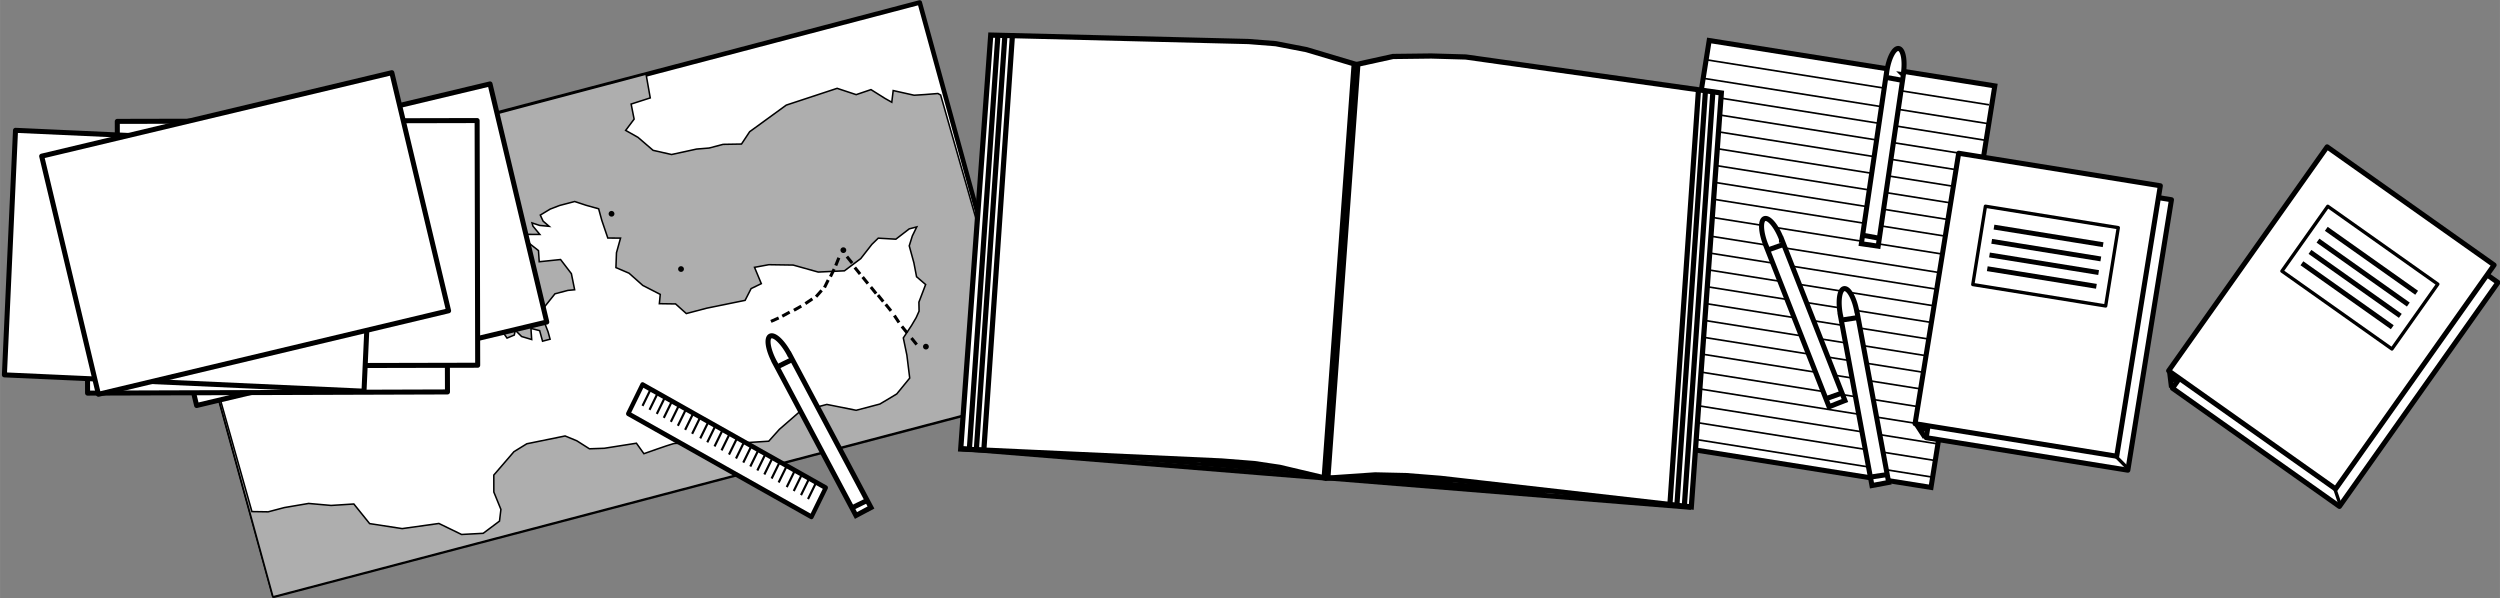 <?xml version="1.0" encoding="UTF-8" standalone="no"?>
<!-- Created with Inkscape (http://www.inkscape.org/) -->

<svg
   xmlns:dc="http://purl.org/dc/elements/1.1/"
   xmlns:cc="http://creativecommons.org/ns#"
   xmlns:rdf="http://www.w3.org/1999/02/22-rdf-syntax-ns#"
   xmlns:svg="http://www.w3.org/2000/svg"
   xmlns="http://www.w3.org/2000/svg"
   xmlns:sodipodi="http://sodipodi.sourceforge.net/DTD/sodipodi-0.dtd"
   xmlns:inkscape="http://www.inkscape.org/namespaces/inkscape"
   width="79.022mm"
   height="18.903mm"
   viewBox="0 0 280 66.981"
   id="svg2"
   version="1.1"
   inkscape:version="0.91 r13725"
   sodipodi:docname="Logo_Login_Web.svg"
   inkscape:export-filename="C:\Users\Daniel Gleich\Google Drive\Theologicum\Bilder\Logo.png"
   inkscape:export-xdpi="27"
   inkscape:export-ydpi="27">
  <rect x="0" y="0" width="280" height="66.981" fill="#808080" stroke="none"/>
  <title
     id="title5850">Logo: Theologicum.de</title>
  <defs
     id="defs4" />
  <sodipodi:namedview
     id="base"
     pagecolor="#ffffff"
     bordercolor="#666666"
     borderopacity="1.0"
     inkscape:pageopacity="0.0"
     inkscape:pageshadow="2"
     inkscape:zoom="0.9899495"
     inkscape:cx="363.48867"
     inkscape:cy="208.40367"
     inkscape:document-units="px"
     inkscape:current-layer="layer1"
     showgrid="false"
     inkscape:window-width="1920"
     inkscape:window-height="1046"
     inkscape:window-x="-11"
     inkscape:window-y="-11"
     inkscape:window-maximized="1"
     fit-margin-top="0"
     fit-margin-left="0"
     fit-margin-right="0"
     fit-margin-bottom="0" />
  <g
     inkscape:label="Ebene 1"
     inkscape:groupmode="layer"
     id="layer1"
     transform="translate(-107.506,-916.593)">
    <g
       id="g5572"
       transform="matrix(1.041,0.082,-0.074,1.026,637.825,481.033)">
      <g
         id="flowRoot4157"
         style="font-style:normal;font-weight:normal;font-size:40px;line-height:125%;font-family:sans-serif;letter-spacing:0px;word-spacing:0px;fill:#000000;fill-opacity:1;stroke:none;stroke-width:1px;stroke-linecap:butt;stroke-linejoin:miter;stroke-opacity:1" />
    </g>
    <g
       id="g4433"
       transform="matrix(0.351,0,0,0.351,69.785,638.46)">
      <path
         transform="matrix(0.988,0.157,-0.157,0.988,0,0)"
         style="fill:#ffffff;fill-opacity:1;stroke:#000000;stroke-width:1.611;stroke-miterlimit:4;stroke-dasharray:none;stroke-opacity:1"
         d="m 770.847,692.614 92.245,0 0,129.685 -92.245,0 z"
         id="rect6878"
         inkscape:connector-curvature="0" />
      <path
         inkscape:connector-curvature="0"
         id="path6888"
         d="m 651.387,811.394 90.75,14.452"
         style="fill:none;fill-rule:evenodd;stroke:#000000;stroke-width:0.537px;stroke-linecap:butt;stroke-linejoin:miter;stroke-opacity:1" />
      <path
         inkscape:connector-curvature="0"
         id="path6888-1"
         d="m 650.768,817.356 90.75,14.452"
         style="fill:none;fill-rule:evenodd;stroke:#000000;stroke-width:0.537px;stroke-linecap:butt;stroke-linejoin:miter;stroke-opacity:1" />
      <path
         inkscape:connector-curvature="0"
         id="path6888-0"
         d="m 649.923,822.661 90.75,14.452"
         style="fill:none;fill-rule:evenodd;stroke:#000000;stroke-width:0.537px;stroke-linecap:butt;stroke-linejoin:miter;stroke-opacity:1" />
      <path
         inkscape:connector-curvature="0"
         id="path6888-5"
         d="m 649.079,827.966 90.75,14.452"
         style="fill:none;fill-rule:evenodd;stroke:#000000;stroke-width:0.537px;stroke-linecap:butt;stroke-linejoin:miter;stroke-opacity:1" />
      <path
         inkscape:connector-curvature="0"
         id="path6888-01"
         d="m 648.234,833.271 90.75,14.452"
         style="fill:none;fill-rule:evenodd;stroke:#000000;stroke-width:0.537px;stroke-linecap:butt;stroke-linejoin:miter;stroke-opacity:1" />
      <path
         inkscape:connector-curvature="0"
         id="path6888-2"
         d="m 647.389,838.575 90.75,14.452"
         style="fill:none;fill-rule:evenodd;stroke:#000000;stroke-width:0.537px;stroke-linecap:butt;stroke-linejoin:miter;stroke-opacity:1" />
      <path
         inkscape:connector-curvature="0"
         id="path6888-4"
         d="m 646.544,843.88 90.75,14.452"
         style="fill:none;fill-rule:evenodd;stroke:#000000;stroke-width:0.537px;stroke-linecap:butt;stroke-linejoin:miter;stroke-opacity:1" />
      <path
         inkscape:connector-curvature="0"
         id="path6888-7"
         d="m 645.699,849.185 90.75,14.452"
         style="fill:none;fill-rule:evenodd;stroke:#000000;stroke-width:0.537px;stroke-linecap:butt;stroke-linejoin:miter;stroke-opacity:1" />
      <path
         inkscape:connector-curvature="0"
         id="path6888-25"
         d="m 644.854,854.49 90.75,14.452"
         style="fill:none;fill-rule:evenodd;stroke:#000000;stroke-width:0.537px;stroke-linecap:butt;stroke-linejoin:miter;stroke-opacity:1" />
      <path
         inkscape:connector-curvature="0"
         id="path6888-57"
         d="m 643.972,860.216 90.75,14.452"
         style="fill:none;fill-rule:evenodd;stroke:#000000;stroke-width:0.537px;stroke-linecap:butt;stroke-linejoin:miter;stroke-opacity:1" />
      <path
         inkscape:connector-curvature="0"
         id="path6888-1-6"
         d="m 643.352,866.178 90.75,14.452"
         style="fill:none;fill-rule:evenodd;stroke:#000000;stroke-width:0.537px;stroke-linecap:butt;stroke-linejoin:miter;stroke-opacity:1" />
      <path
         inkscape:connector-curvature="0"
         id="path6888-0-3"
         d="m 642.508,871.483 90.75,14.452"
         style="fill:none;fill-rule:evenodd;stroke:#000000;stroke-width:0.537px;stroke-linecap:butt;stroke-linejoin:miter;stroke-opacity:1" />
      <path
         inkscape:connector-curvature="0"
         id="path6888-5-5"
         d="m 641.663,876.788 90.75,14.452"
         style="fill:none;fill-rule:evenodd;stroke:#000000;stroke-width:0.537px;stroke-linecap:butt;stroke-linejoin:miter;stroke-opacity:1" />
      <path
         inkscape:connector-curvature="0"
         id="path6888-01-7"
         d="m 640.818,882.092 90.75,14.452"
         style="fill:none;fill-rule:evenodd;stroke:#000000;stroke-width:0.537px;stroke-linecap:butt;stroke-linejoin:miter;stroke-opacity:1" />
      <path
         inkscape:connector-curvature="0"
         id="path6888-2-8"
         d="m 639.973,887.397 90.75,14.452"
         style="fill:none;fill-rule:evenodd;stroke:#000000;stroke-width:0.537px;stroke-linecap:butt;stroke-linejoin:miter;stroke-opacity:1" />
      <path
         inkscape:connector-curvature="0"
         id="path6888-4-4"
         d="m 639.128,892.702 90.75,14.452"
         style="fill:none;fill-rule:evenodd;stroke:#000000;stroke-width:0.537px;stroke-linecap:butt;stroke-linejoin:miter;stroke-opacity:1" />
      <path
         inkscape:connector-curvature="0"
         id="path6888-7-7"
         d="m 638.283,898.007 90.75,14.452"
         style="fill:none;fill-rule:evenodd;stroke:#000000;stroke-width:0.537px;stroke-linecap:butt;stroke-linejoin:miter;stroke-opacity:1" />
      <path
         inkscape:connector-curvature="0"
         id="path6888-25-5"
         d="m 637.439,903.312 90.75,14.452"
         style="fill:none;fill-rule:evenodd;stroke:#000000;stroke-width:0.537px;stroke-linecap:butt;stroke-linejoin:miter;stroke-opacity:1" />
      <path
         inkscape:connector-curvature="0"
         id="path6888-01-7-6"
         d="m 636.568,908.962 90.75,14.452"
         style="fill:none;fill-rule:evenodd;stroke:#000000;stroke-width:0.537px;stroke-linecap:butt;stroke-linejoin:miter;stroke-opacity:1" />
      <path
         inkscape:connector-curvature="0"
         id="path6888-2-8-6"
         d="m 635.723,914.267 90.75,14.452"
         style="fill:none;fill-rule:evenodd;stroke:#000000;stroke-width:0.537px;stroke-linecap:butt;stroke-linejoin:miter;stroke-opacity:1" />
      <path
         inkscape:connector-curvature="0"
         id="path6888-4-4-2"
         d="M 634.878,919.572 725.628,934.024"
         style="fill:none;fill-rule:evenodd;stroke:#000000;stroke-width:0.537px;stroke-linecap:butt;stroke-linejoin:miter;stroke-opacity:1" />
      <path
         inkscape:connector-curvature="0"
         id="path6888-7-7-3"
         d="m 634.034,924.876 90.75,14.452"
         style="fill:none;fill-rule:evenodd;stroke:#000000;stroke-width:0.537px;stroke-linecap:butt;stroke-linejoin:miter;stroke-opacity:1" />
      <path
         inkscape:connector-curvature="0"
         id="path6888-25-5-0"
         d="m 633.189,930.181 90.75,14.452"
         style="fill:none;fill-rule:evenodd;stroke:#000000;stroke-width:0.537px;stroke-linecap:butt;stroke-linejoin:miter;stroke-opacity:1" />
      <g
         style="fill:#ffffff;fill-opacity:1"
         inkscape:export-ydpi="48.374378"
         inkscape:export-xdpi="48.374378"
         transform="matrix(0.528,-0.098,0.098,0.528,252.235,607.72)"
         id="g6837">
        <path
           inkscape:connector-curvature="0"
           style="fill:#ffffff;fill-opacity:1;stroke:#000000;stroke-width:3;stroke-miterlimit:4;stroke-dasharray:none;stroke-opacity:1"
           d="m 718.215,349.26 a 4.977,14.62 0 0 0 -4.979,14.621 4.977,14.62 0 0 0 0.006,0.396 l -0.074,0 0,103.035 10.102,0 0,-103.035 -0.086,0 a 4.977,14.62 0 0 0 0.008,-0.396 4.977,14.62 0 0 0 -4.977,-14.621 z"
           id="rect6797"
           transform="translate(0,308.268)" />
        <path
           style="fill:#ffffff;fill-opacity:1;fill-rule:evenodd;stroke:#000000;stroke-width:3;stroke-linecap:butt;stroke-linejoin:miter;stroke-miterlimit:4;stroke-dasharray:none;stroke-opacity:1"
           d="m 712.5,675.576 10.714,0.357"
           id="path6805"
           inkscape:connector-curvature="0" />
        <path
           style="fill:#ffffff;fill-opacity:1;fill-rule:evenodd;stroke:#000000;stroke-width:3;stroke-linecap:butt;stroke-linejoin:miter;stroke-miterlimit:4;stroke-dasharray:none;stroke-opacity:1"
           d="m 713.143,770.469 10.714,0.357"
           id="path6805-2"
           inkscape:connector-curvature="0" />
      </g>
      <g
         style="fill:#ffffff;fill-opacity:1"
         inkscape:export-ydpi="48.374378"
         inkscape:export-xdpi="48.374378"
         id="g6837-9"
         transform="matrix(0.531,0.078,-0.078,0.531,383.215,402.715)">
        <path
           style="fill:#ffffff;fill-opacity:1;stroke:#000000;stroke-width:3;stroke-miterlimit:4;stroke-dasharray:none;stroke-opacity:1"
           d="m 718.215,349.26 a 4.977,14.62 0 0 0 -4.979,14.621 4.977,14.62 0 0 0 0.006,0.396 l -0.074,0 0,103.035 10.102,0 0,-103.035 -0.086,0 a 4.977,14.62 0 0 0 0.008,-0.396 4.977,14.62 0 0 0 -4.977,-14.621 z"
           id="rect6797-1"
           transform="translate(0,308.268)"
           inkscape:connector-curvature="0" />
        <path
           style="fill:#ffffff;fill-opacity:1;fill-rule:evenodd;stroke:#000000;stroke-width:3;stroke-linecap:butt;stroke-linejoin:miter;stroke-miterlimit:4;stroke-dasharray:none;stroke-opacity:1"
           d="m 712.5,675.576 10.714,0.357"
           id="path6805-4"
           inkscape:connector-curvature="0" />
        <path
           style="fill:#ffffff;fill-opacity:1;fill-rule:evenodd;stroke:#000000;stroke-width:3;stroke-linecap:butt;stroke-linejoin:miter;stroke-miterlimit:4;stroke-dasharray:none;stroke-opacity:1"
           d="m 713.143,770.469 10.714,0.357"
           id="path6805-2-3"
           inkscape:connector-curvature="0" />
      </g>
      <g
         style="fill:#ffffff;fill-opacity:1"
         inkscape:export-ydpi="48.374378"
         inkscape:export-xdpi="48.374378"
         id="g6837-0"
         transform="matrix(0.5,-0.196,0.196,0.5,182.511,674.178)">
        <path
           style="fill:#ffffff;fill-opacity:1;stroke:#000000;stroke-width:3;stroke-miterlimit:4;stroke-dasharray:none;stroke-opacity:1"
           d="m 718.215,349.26 a 4.977,14.62 0 0 0 -4.979,14.621 4.977,14.62 0 0 0 0.006,0.396 l -0.074,0 0,103.035 10.102,0 0,-103.035 -0.086,0 a 4.977,14.62 0 0 0 0.008,-0.396 4.977,14.62 0 0 0 -4.977,-14.621 z"
           id="rect6797-9"
           transform="translate(0,308.268)"
           inkscape:connector-curvature="0" />
        <path
           style="fill:#ffffff;fill-opacity:1;fill-rule:evenodd;stroke:#000000;stroke-width:3;stroke-linecap:butt;stroke-linejoin:miter;stroke-miterlimit:4;stroke-dasharray:none;stroke-opacity:1"
           d="m 712.5,675.576 10.714,0.357"
           id="path6805-9"
           inkscape:connector-curvature="0" />
        <path
           style="fill:#ffffff;fill-opacity:1;fill-rule:evenodd;stroke:#000000;stroke-width:3;stroke-linecap:butt;stroke-linejoin:miter;stroke-miterlimit:4;stroke-dasharray:none;stroke-opacity:1"
           d="m 713.143,770.469 10.714,0.357"
           id="path6805-2-0"
           inkscape:connector-curvature="0" />
      </g>
    </g>
    <g
       id="g4337"
       transform="matrix(0.351,0,0,0.351,69.785,638.46)">
      <path
         transform="matrix(0.967,-0.254,0.265,0.964,0,0)"
         style="fill:#ffffff;fill-opacity:1;stroke:#000000;stroke-width:1.48;stroke-linecap:round;stroke-linejoin:round;stroke-miterlimit:4;stroke-dasharray:none;stroke-opacity:1"
         d="m -72.515,869.302 248.901,0 0,130.749 -248.901,0 z"
         id="rect4655"
         inkscape:connector-curvature="0" />
      <path
         inkscape:connector-curvature="0"
         id="path4665"
         d="m 313.603,816.055 1.345,7.588 -6.097,1.965 0.95,4.804 -2.699,3.598 3.926,2.216 4.825,4.145 5.897,1.336 8.001,-1.744 3.967,-0.322 4.47,-1.176 5.872,-0.101 2.607,-3.935 11.681,-8.488 16.229,-5.353 6.082,2.01 4.722,-1.603 4.455,2.799 2.181,1.231 0.451,-3.729 6.677,1.492 3.623,-0.231 3.967,-0.322 0.873,0.492 27.668,96.776 -240.709,63.333 -34.607,-126.086 z"
         style="fill:#aeaeae;fill-opacity:1;fill-rule:evenodd;stroke:#000000;stroke-width:0.493px;stroke-linecap:butt;stroke-linejoin:miter;stroke-opacity:1" />
      <path
         inkscape:connector-curvature="0"
         id="path4661"
         d="m 188.804,850.335 5.461,1.09 5.117,1.181 5.964,0.236 6.215,-0.191 7.299,2.412 4.614,2.035 7.273,0.974 5.394,2.191 2.684,0.377 -1.339,7.211 0.447,5.658 6.888,3.603 7.258,4.949 5.328,3.291 3.424,3.07 0.17,4.648 4.614,2.035 3.634,5.181 2.315,-0.97 0.318,-1.528 2.022,1.995 3.213,0.96 -0.236,-3.548 2.777,0.713 0.924,3.367 2.407,-0.633 -0.647,-2.357 -2.536,-6.553 1.442,-1.462 3.295,-4.116 4.126,-1.086 2.156,-0.206 -1.042,-5.141 -3.449,-4.507 -6.811,0.709 -0.236,-3.548 -3.767,-2.98 -1.335,-2.176 -4.363,-2.462 2.063,-0.543 3.767,2.98 4.06,0.015 -2.207,-2.668 -0.277,-1.01 2.433,0.804 3.028,0.286 -1.93,-1.658 -0.898,-1.93 3.161,-1.915 3.002,-1.151 4.814,-1.267 3.649,1.206 3.993,1.115 1.016,3.703 1.915,5.633 4.06,0.015 -1.298,4.673 -0.174,4.739 4.178,1.789 4.389,3.899 5.579,2.864 -0.292,2.965 5.184,0.08 3.424,3.07 6.534,-1.719 12.22,-2.493 1.919,-3.754 3.254,-1.578 -2.166,-5.206 4.563,-0.84 7.776,0.12 7.986,2.231 8.371,-0.398 5.199,-3.895 3.546,-4.543 2.037,-1.98 5.62,0.326 4.26,-3.287 2.407,-0.633 -1.416,2.9 -0.98,3.146 0.647,2.357 0.832,3.03 0.857,4.467 2.895,2.487 -2.145,5.618 0.051,2.874 -0.913,2.045 -1.509,2.563 -2.607,3.935 1.135,5.477 0.909,7.342 -4.142,5.061 -5.384,3.221 -7.565,1.99 -9.362,-1.869 -8.597,2.262 -6.549,5.694 -3.387,3.779 -7.247,0.463 -9.998,1.187 c 0,0 -11.425,-1.326 -13.144,-0.873 -1.719,0.452 -9.444,3.207 -9.444,3.207 l -2.392,-3.342 -10.249,1.614 -4.748,0.166 -4.019,-2.553 -3.742,-1.542 -12.22,2.493 -4.101,2.523 -6.43,7.468 0.011,5.412 2.259,5.543 -0.451,3.729 -5.199,3.895 -6.903,0.372 -7.232,-3.512 -11.717,1.639 -10.393,-1.597 -5.035,-6.256 -7.247,0.463 -7.18,-0.638 -7.75,1.317 -5.158,1.357 -5.184,-0.08 -27.879,-98.886 z"
         style="fill:#ffffff;fill-opacity:1;fill-rule:evenodd;stroke:#000000;stroke-width:0.493px;stroke-linecap:butt;stroke-linejoin:miter;stroke-opacity:1" />
      <path
         inkscape:connector-curvature="0"
         id="path4663"
         d="m 166.059,877.618 9.085,0.859 5.487,2.527 3.505,-2.005 4.178,1.789 3.542,4.844 6.626,-1.382 4.404,-0.076 5.102,5.155 4.389,3.899 -1.76,2.99 0.077,4.312 -6.877,1.81 -9.325,4.981 -5.553,-1.427 -4.378,1.513 -3.875,0.659 -0.451,3.729 5.487,2.527 6.056,0.572 6.334,1.582 2.936,-0.051 6.652,0.055 2.448,-3.171 0.677,-5.593 -0.329,-3.884 2.91,-1.488 2.977,-2.588 2.858,-4.362 -1.586,-1.749 4.193,-2.186 0.61,-4.492 -4.614,-2.035 -2.684,-0.377 -1.083,-2.603 2.858,-4.362 5.117,1.181 3.439,-0.905 4.296,3.563 2.104,-3.081 -2.233,-4.105 -5.117,-1.181 -8.145,-1.467 -8.212,-0.366 -3.305,-1.296 1.324,-3.236 -2.869,-1.05 -5.753,1.875 -4.999,0.593 -6.082,-2.01 -6.134,-4.884 -5.235,-2.954 -3.742,-1.542 -4.27,-2.125 -7.152,2.152 z"
         style="fill:#aeaeae;fill-opacity:1;fill-rule:evenodd;stroke:#000000;stroke-width:0.493px;stroke-linecap:butt;stroke-linejoin:miter;stroke-opacity:1" />
      <path
         transform="matrix(0.967,-0.254,0.265,0.964,0,0)"
         style="fill:#000000;fill-opacity:1;stroke:#000000;stroke-width:0.761;stroke-linecap:round;stroke-linejoin:round;stroke-miterlimit:4;stroke-dasharray:none;stroke-opacity:1"
         d="m 149.726,976.048 a 0.541,0.531 0 0 1 -0.541,0.531 0.541,0.531 0 0 1 -0.541,-0.531 0.541,0.531 0 0 1 0.541,-0.531 0.541,0.531 0 0 1 0.541,0.531 z"
         id="path4667"
         inkscape:connector-curvature="0" />
      <path
         transform="matrix(0.967,-0.254,0.265,0.964,0,0)"
         style="fill:#000000;fill-opacity:1;stroke:#000000;stroke-width:0.761;stroke-linecap:round;stroke-linejoin:round;stroke-miterlimit:4;stroke-dasharray:none;stroke-opacity:1"
         d="m 132.48,939.564 a 0.541,0.531 0 0 1 -0.541,0.531 0.541,0.531 0 0 1 -0.541,-0.531 0.541,0.531 0 0 1 0.541,-0.531 0.541,0.531 0 0 1 0.541,0.531 z"
         id="path4667-6"
         inkscape:connector-curvature="0" />
      <path
         transform="matrix(0.967,-0.254,0.265,0.964,0,0)"
         style="fill:#000000;fill-opacity:1;stroke:#000000;stroke-width:0.761;stroke-linecap:round;stroke-linejoin:round;stroke-miterlimit:4;stroke-dasharray:none;stroke-opacity:1"
         d="m 80.922,932.232 a 0.541,0.531 0 0 1 -0.541,0.531 0.541,0.531 0 0 1 -0.541,-0.531 0.541,0.531 0 0 1 0.541,-0.531 0.541,0.531 0 0 1 0.541,0.531 z"
         id="path4667-7"
         inkscape:connector-curvature="0" />
      <path
         transform="matrix(0.967,-0.254,0.265,0.964,0,0)"
         style="fill:#000000;fill-opacity:1;stroke:#000000;stroke-width:0.761;stroke-linecap:round;stroke-linejoin:round;stroke-miterlimit:4;stroke-dasharray:none;stroke-opacity:1"
         d="m 64.21,909.539 a 0.541,0.531 0 0 1 -0.541,0.531 0.541,0.531 0 0 1 -0.541,-0.531 0.541,0.531 0 0 1 0.541,-0.531 0.541,0.531 0 0 1 0.541,0.531 z"
         id="path4667-1"
         inkscape:connector-curvature="0" />
      <path
         transform="matrix(0.967,-0.254,0.265,0.964,0,0)"
         style="fill:#000000;fill-opacity:1;stroke:#000000;stroke-width:0.761;stroke-linecap:round;stroke-linejoin:round;stroke-miterlimit:4;stroke-dasharray:none;stroke-opacity:1"
         d="m -65.929,891.384 a 0.541,0.531 0 0 1 -0.541,0.531 0.541,0.531 0 0 1 -0.541,-0.531 0.541,0.531 0 0 1 0.541,-0.531 0.541,0.531 0 0 1 0.541,0.531 z"
         id="path4667-9"
         inkscape:connector-curvature="0" />
      <path
         transform="matrix(0.967,-0.254,0.265,0.964,0,0)"
         style="fill:#000000;fill-opacity:1;stroke:#000000;stroke-width:0.761;stroke-linecap:round;stroke-linejoin:round;stroke-miterlimit:4;stroke-dasharray:none;stroke-opacity:1"
         d="m 30.787,933.978 a 0.541,0.531 0 0 1 -0.541,0.531 0.541,0.531 0 0 1 -0.541,-0.531 0.541,0.531 0 0 1 0.541,-0.531 0.541,0.531 0 0 1 0.541,0.531 z"
         id="path4667-0"
         inkscape:connector-curvature="0" />
      <path
         transform="matrix(0.967,-0.254,0.265,0.964,0,0)"
         style="fill:#000000;fill-opacity:1;stroke:#000000;stroke-width:0.761;stroke-linecap:round;stroke-linejoin:round;stroke-miterlimit:4;stroke-dasharray:none;stroke-opacity:1"
         d="m 109.368,989.49 a 0.541,0.531 0 0 1 -0.541,0.531 0.541,0.531 0 0 1 -0.541,-0.531 0.541,0.531 0 0 1 0.541,-0.531 0.541,0.531 0 0 1 0.541,0.531 z"
         id="path4667-3"
         inkscape:connector-curvature="0" />
      <path
         inkscape:connector-curvature="0"
         id="path4722"
         d="m 399.968,902.35 -1.678,-2.085"
         style="fill:none;fill-rule:evenodd;stroke:#000000;stroke-width:0.987;stroke-linecap:butt;stroke-linejoin:miter;stroke-miterlimit:4;stroke-dasharray:none;stroke-opacity:1" />
      <path
         inkscape:connector-curvature="0"
         id="path4722-0"
         d="m 396.922,898.639 -1.678,-2.085"
         style="fill:none;fill-rule:evenodd;stroke:#000000;stroke-width:0.987;stroke-linecap:butt;stroke-linejoin:miter;stroke-miterlimit:4;stroke-dasharray:none;stroke-opacity:1" />
      <path
         inkscape:connector-curvature="0"
         id="path4722-1"
         d="m 394.32,895.307 -1.478,-2.226"
         style="fill:none;fill-rule:evenodd;stroke:#000000;stroke-width:0.987;stroke-linecap:butt;stroke-linejoin:miter;stroke-miterlimit:4;stroke-dasharray:none;stroke-opacity:1" />
      <path
         inkscape:connector-curvature="0"
         id="path4722-4"
         d="m 391.764,891.603 -1.678,-2.085"
         style="fill:none;fill-rule:evenodd;stroke:#000000;stroke-width:0.987;stroke-linecap:butt;stroke-linejoin:miter;stroke-miterlimit:4;stroke-dasharray:none;stroke-opacity:1" />
      <path
         inkscape:connector-curvature="0"
         id="path4722-7"
         d="m 389.293,888.644 -1.678,-2.085"
         style="fill:none;fill-rule:evenodd;stroke:#000000;stroke-width:0.987;stroke-linecap:butt;stroke-linejoin:miter;stroke-miterlimit:4;stroke-dasharray:none;stroke-opacity:1" />
      <path
         inkscape:connector-curvature="0"
         id="path4722-2"
         d="M 387.023,886.082 385.344,883.997"
         style="fill:none;fill-rule:evenodd;stroke:#000000;stroke-width:0.987;stroke-linecap:butt;stroke-linejoin:miter;stroke-miterlimit:4;stroke-dasharray:none;stroke-opacity:1" />
      <path
         inkscape:connector-curvature="0"
         id="path4722-79"
         d="m 384.396,882.893 -1.678,-2.085"
         style="fill:none;fill-rule:evenodd;stroke:#000000;stroke-width:0.987;stroke-linecap:butt;stroke-linejoin:miter;stroke-miterlimit:4;stroke-dasharray:none;stroke-opacity:1" />
      <path
         inkscape:connector-curvature="0"
         id="path4722-9"
         d="m 381.901,879.849 -1.678,-2.085"
         style="fill:none;fill-rule:evenodd;stroke:#000000;stroke-width:0.987;stroke-linecap:butt;stroke-linejoin:miter;stroke-miterlimit:4;stroke-dasharray:none;stroke-opacity:1" />
      <path
         inkscape:connector-curvature="0"
         id="path4722-94"
         d="m 379.377,876.362 -1.678,-2.085"
         style="fill:none;fill-rule:evenodd;stroke:#000000;stroke-width:0.987;stroke-linecap:butt;stroke-linejoin:miter;stroke-miterlimit:4;stroke-dasharray:none;stroke-opacity:1" />
      <path
         inkscape:transform-center-y="-1.25"
         inkscape:transform-center-x="-2.1428571"
         inkscape:connector-curvature="0"
         id="path4722-6"
         d="m 374.146,877.13 0.987,-2.473"
         style="fill:none;fill-rule:evenodd;stroke:#000000;stroke-width:0.987;stroke-linecap:butt;stroke-linejoin:miter;stroke-miterlimit:4;stroke-dasharray:none;stroke-opacity:1" />
      <path
         inkscape:transform-center-y="-3.0357143"
         inkscape:transform-center-x="-3.3928571"
         inkscape:connector-curvature="0"
         id="path4722-16"
         d="m 372.452,880.668 1.178,-2.391"
         style="fill:none;fill-rule:evenodd;stroke:#000000;stroke-width:0.987;stroke-linecap:butt;stroke-linejoin:miter;stroke-miterlimit:4;stroke-dasharray:none;stroke-opacity:1" />
      <path
         inkscape:transform-center-y="-3.0357143"
         inkscape:transform-center-x="-3.3928571"
         inkscape:connector-curvature="0"
         id="path4722-16-0"
         d="m 370.55,884.147 1.178,-2.391"
         style="fill:none;fill-rule:evenodd;stroke:#000000;stroke-width:0.987;stroke-linecap:butt;stroke-linejoin:miter;stroke-miterlimit:4;stroke-dasharray:none;stroke-opacity:1" />
      <path
         inkscape:transform-center-y="-2.0386143"
         inkscape:transform-center-x="-4.0707771"
         inkscape:connector-curvature="0"
         id="path4722-16-2"
         d="m 367.861,887.072 1.778,-2.005"
         style="fill:none;fill-rule:evenodd;stroke:#000000;stroke-width:0.987;stroke-linecap:butt;stroke-linejoin:miter;stroke-miterlimit:4;stroke-dasharray:none;stroke-opacity:1" />
      <path
         inkscape:transform-center-y="-0.96766432"
         inkscape:transform-center-x="-4.4486671"
         inkscape:connector-curvature="0"
         id="path4722-16-26"
         d="m 364.45,889.287 2.229,-1.512"
         style="fill:none;fill-rule:evenodd;stroke:#000000;stroke-width:0.987;stroke-linecap:butt;stroke-linejoin:miter;stroke-miterlimit:4;stroke-dasharray:none;stroke-opacity:1" />
      <path
         inkscape:transform-center-y="-0.60786433"
         inkscape:transform-center-x="-4.5119271"
         inkscape:connector-curvature="0"
         id="path4722-16-8"
         d="m 360.792,891.41 2.346,-1.332"
         style="fill:none;fill-rule:evenodd;stroke:#000000;stroke-width:0.987;stroke-linecap:butt;stroke-linejoin:miter;stroke-miterlimit:4;stroke-dasharray:none;stroke-opacity:1" />
      <path
         inkscape:transform-center-y="-0.55001433"
         inkscape:transform-center-x="-4.5193521"
         inkscape:connector-curvature="0"
         id="path4722-16-6"
         d="m 357.07,893.303 2.363,-1.302"
         style="fill:none;fill-rule:evenodd;stroke:#000000;stroke-width:0.987;stroke-linecap:butt;stroke-linejoin:miter;stroke-miterlimit:4;stroke-dasharray:none;stroke-opacity:1" />
      <path
         inkscape:transform-center-y="-0.16886433"
         inkscape:transform-center-x="-4.5495671"
         inkscape:connector-curvature="0"
         id="path4722-16-9"
         d="m 353.462,894.964 2.467,-1.103"
         style="fill:none;fill-rule:evenodd;stroke:#000000;stroke-width:0.987;stroke-linecap:butt;stroke-linejoin:miter;stroke-miterlimit:4;stroke-dasharray:none;stroke-opacity:1" />
      <g
         inkscape:export-ydpi="48.374378"
         inkscape:export-xdpi="48.374378"
         transform="matrix(0.611,0.344,-0.335,0.684,533.346,33.288)"
         id="g4965">
        <path
           style="fill:#ffffff;fill-opacity:1;stroke:#000000;stroke-width:2;stroke-linecap:round;stroke-linejoin:round;stroke-miterlimit:4;stroke-dasharray:none;stroke-opacity:1"
           d="m 270.714,1153.076 95.714,0 0,13.572 -95.714,0 z"
           id="rect4844"
           inkscape:connector-curvature="0" />
        <path
           style="fill:none;fill-rule:evenodd;stroke:#000000;stroke-width:1px;stroke-linecap:butt;stroke-linejoin:miter;stroke-opacity:1"
           d="m 275,1153.719 0,7.143"
           id="path4846"
           inkscape:connector-curvature="0" />
        <path
           style="fill:none;fill-rule:evenodd;stroke:#000000;stroke-width:1px;stroke-linecap:butt;stroke-linejoin:miter;stroke-opacity:1"
           d="m 278.661,1153.719 0,7.143"
           id="path4846-7"
           inkscape:connector-curvature="0" />
        <path
           style="fill:none;fill-rule:evenodd;stroke:#000000;stroke-width:1px;stroke-linecap:butt;stroke-linejoin:miter;stroke-opacity:1"
           d="m 282.455,1153.719 0,7.143"
           id="path4846-6"
           inkscape:connector-curvature="0" />
        <path
           style="fill:none;fill-rule:evenodd;stroke:#000000;stroke-width:1px;stroke-linecap:butt;stroke-linejoin:miter;stroke-opacity:1"
           d="m 286.116,1153.719 0,7.143"
           id="path4846-7-5"
           inkscape:connector-curvature="0" />
        <path
           style="fill:none;fill-rule:evenodd;stroke:#000000;stroke-width:1px;stroke-linecap:butt;stroke-linejoin:miter;stroke-opacity:1"
           d="m 289.799,1153.719 0,7.143"
           id="path4846-8"
           inkscape:connector-curvature="0" />
        <path
           style="fill:none;fill-rule:evenodd;stroke:#000000;stroke-width:1px;stroke-linecap:butt;stroke-linejoin:miter;stroke-opacity:1"
           d="m 293.46,1153.719 0,7.143"
           id="path4846-7-1"
           inkscape:connector-curvature="0" />
        <path
           style="fill:none;fill-rule:evenodd;stroke:#000000;stroke-width:1px;stroke-linecap:butt;stroke-linejoin:miter;stroke-opacity:1"
           d="m 297.254,1153.719 0,7.143"
           id="path4846-6-2"
           inkscape:connector-curvature="0" />
        <path
           style="fill:none;fill-rule:evenodd;stroke:#000000;stroke-width:1px;stroke-linecap:butt;stroke-linejoin:miter;stroke-opacity:1"
           d="m 300.915,1153.719 0,7.143"
           id="path4846-7-5-0"
           inkscape:connector-curvature="0" />
        <path
           style="fill:none;fill-rule:evenodd;stroke:#000000;stroke-width:1px;stroke-linecap:butt;stroke-linejoin:miter;stroke-opacity:1"
           d="m 305.156,1153.719 0,7.143"
           id="path4846-9"
           inkscape:connector-curvature="0" />
        <path
           style="fill:none;fill-rule:evenodd;stroke:#000000;stroke-width:1px;stroke-linecap:butt;stroke-linejoin:miter;stroke-opacity:1"
           d="m 308.817,1153.719 0,7.143"
           id="path4846-7-9"
           inkscape:connector-curvature="0" />
        <path
           style="fill:none;fill-rule:evenodd;stroke:#000000;stroke-width:1px;stroke-linecap:butt;stroke-linejoin:miter;stroke-opacity:1"
           d="m 312.612,1153.719 0,7.143"
           id="path4846-6-3"
           inkscape:connector-curvature="0" />
        <path
           style="fill:none;fill-rule:evenodd;stroke:#000000;stroke-width:1px;stroke-linecap:butt;stroke-linejoin:miter;stroke-opacity:1"
           d="m 316.272,1153.719 0,7.143"
           id="path4846-7-5-5"
           inkscape:connector-curvature="0" />
        <path
           style="fill:none;fill-rule:evenodd;stroke:#000000;stroke-width:1px;stroke-linecap:butt;stroke-linejoin:miter;stroke-opacity:1"
           d="m 320.164,1153.719 0,7.143"
           id="path4846-4"
           inkscape:connector-curvature="0" />
        <path
           style="fill:none;fill-rule:evenodd;stroke:#000000;stroke-width:1px;stroke-linecap:butt;stroke-linejoin:miter;stroke-opacity:1"
           d="m 323.825,1153.719 0,7.143"
           id="path4846-7-12"
           inkscape:connector-curvature="0" />
        <path
           style="fill:none;fill-rule:evenodd;stroke:#000000;stroke-width:1px;stroke-linecap:butt;stroke-linejoin:miter;stroke-opacity:1"
           d="m 327.619,1153.719 0,7.143"
           id="path4846-6-4"
           inkscape:connector-curvature="0" />
        <path
           style="fill:none;fill-rule:evenodd;stroke:#000000;stroke-width:1px;stroke-linecap:butt;stroke-linejoin:miter;stroke-opacity:1"
           d="m 331.28,1153.719 0,7.143"
           id="path4846-7-5-7"
           inkscape:connector-curvature="0" />
        <path
           style="fill:none;fill-rule:evenodd;stroke:#000000;stroke-width:1px;stroke-linecap:butt;stroke-linejoin:miter;stroke-opacity:1"
           d="m 334.963,1153.719 0,7.143"
           id="path4846-8-4"
           inkscape:connector-curvature="0" />
        <path
           style="fill:none;fill-rule:evenodd;stroke:#000000;stroke-width:1px;stroke-linecap:butt;stroke-linejoin:miter;stroke-opacity:1"
           d="m 338.624,1153.719 0,7.143"
           id="path4846-7-1-1"
           inkscape:connector-curvature="0" />
        <path
           style="fill:none;fill-rule:evenodd;stroke:#000000;stroke-width:1px;stroke-linecap:butt;stroke-linejoin:miter;stroke-opacity:1"
           d="m 342.418,1153.719 0,7.143"
           id="path4846-6-2-6"
           inkscape:connector-curvature="0" />
        <path
           style="fill:none;fill-rule:evenodd;stroke:#000000;stroke-width:1px;stroke-linecap:butt;stroke-linejoin:miter;stroke-opacity:1"
           d="m 346.079,1153.719 0,7.143"
           id="path4846-7-5-0-9"
           inkscape:connector-curvature="0" />
        <path
           style="fill:none;fill-rule:evenodd;stroke:#000000;stroke-width:1px;stroke-linecap:butt;stroke-linejoin:miter;stroke-opacity:1"
           d="m 350.32,1153.719 0,7.143"
           id="path4846-9-5"
           inkscape:connector-curvature="0" />
        <path
           style="fill:none;fill-rule:evenodd;stroke:#000000;stroke-width:1px;stroke-linecap:butt;stroke-linejoin:miter;stroke-opacity:1"
           d="m 353.981,1153.719 0,7.143"
           id="path4846-7-9-1"
           inkscape:connector-curvature="0" />
        <path
           style="fill:none;fill-rule:evenodd;stroke:#000000;stroke-width:1px;stroke-linecap:butt;stroke-linejoin:miter;stroke-opacity:1"
           d="m 357.776,1153.719 0,7.143"
           id="path4846-6-3-1"
           inkscape:connector-curvature="0" />
        <path
           style="fill:none;fill-rule:evenodd;stroke:#000000;stroke-width:1px;stroke-linecap:butt;stroke-linejoin:miter;stroke-opacity:1"
           d="m 361.436,1153.719 0,7.143"
           id="path4846-7-5-5-9"
           inkscape:connector-curvature="0" />
      </g>
      <g
         style="fill:#ffffff;fill-opacity:1"
         inkscape:export-ydpi="48.374378"
         inkscape:export-xdpi="48.374378"
         transform="matrix(0.474,-0.252,0.252,0.474,-152.898,768.985)"
         id="g6837-91">
        <path
           inkscape:connector-curvature="0"
           style="fill:#ffffff;fill-opacity:1;stroke:#000000;stroke-width:3;stroke-miterlimit:4;stroke-dasharray:none;stroke-opacity:1"
           d="m 718.215,349.26 a 4.977,14.62 0 0 0 -4.979,14.621 4.977,14.62 0 0 0 0.006,0.396 l -0.074,0 0,103.035 10.102,0 0,-103.035 -0.086,0 a 4.977,14.62 0 0 0 0.008,-0.396 4.977,14.62 0 0 0 -4.977,-14.621 z"
           id="rect6797-6"
           transform="translate(0,308.268)" />
        <path
           style="fill:#ffffff;fill-opacity:1;fill-rule:evenodd;stroke:#000000;stroke-width:3;stroke-linecap:butt;stroke-linejoin:miter;stroke-miterlimit:4;stroke-dasharray:none;stroke-opacity:1"
           d="m 712.5,675.576 10.714,0.357"
           id="path6805-94"
           inkscape:connector-curvature="0" />
        <path
           style="fill:#ffffff;fill-opacity:1;fill-rule:evenodd;stroke:#000000;stroke-width:3;stroke-linecap:butt;stroke-linejoin:miter;stroke-miterlimit:4;stroke-dasharray:none;stroke-opacity:1"
           d="m 713.143,770.469 10.714,0.357"
           id="path6805-2-1"
           inkscape:connector-curvature="0" />
      </g>
    </g>
    <g
       id="g5830"
       inkscape:export-xdpi="48.374378"
       inkscape:export-ydpi="48.374378"
       transform="matrix(0.188,0,0,0.188,87.243,797.105)">
      <path
         sodipodi:nodetypes="ccccccccccc"
         inkscape:connector-curvature="0"
         id="rect4138"
         d="m 698.004,656.483 153.541,3.83 16.293,1.291 18.245,3.53 28.455,8.508 -17.885,246.608 -26.503,-6.269 -15.166,-2.244 -19.446,-1.541 -155.418,-7.105 z"
         style="fill:#ffffff;fill-opacity:1;stroke:#000000;stroke-width:3.108;stroke-miterlimit:4;stroke-dasharray:none;stroke-opacity:1" />
      <path
         sodipodi:nodetypes="ccccccccccccccccc"
         inkscape:connector-curvature="0"
         id="rect4138-6"
         d="m 916.724,673.815 20.948,-4.593 22.75,-0.282 20.572,0.588 152.264,21.445 -4.471,61.652 -4.471,61.652 -4.471,61.652 -4.471,61.652 -149.411,-17.05 -20.497,-1.624 -18.47,-0.421 -28.156,1.937 4.471,-61.652 4.471,-61.652 4.471,-61.652 z"
         style="fill:#ffffff;fill-opacity:1;stroke:#000000;stroke-width:3.108;stroke-miterlimit:4;stroke-dasharray:none;stroke-opacity:1" />
      <path
         inkscape:connector-curvature="0"
         id="path5935"
         d="m 710.918,656.671 -17.057,247.537"
         style="font-style:normal;font-weight:normal;font-size:40px;line-height:125%;font-family:sans-serif;letter-spacing:0px;word-spacing:0px;fill:#ffffff;fill-opacity:1;fill-rule:evenodd;stroke:#000000;stroke-width:3.1;stroke-linecap:butt;stroke-linejoin:miter;stroke-miterlimit:4;stroke-dasharray:none;stroke-opacity:1" />
      <path
         inkscape:connector-curvature="0"
         id="path5935-6"
         d="M 706.466,656.321 689.409,903.859"
         style="font-style:normal;font-weight:normal;font-size:40px;line-height:125%;font-family:sans-serif;letter-spacing:0px;word-spacing:0px;fill:#ffffff;fill-opacity:1;fill-rule:evenodd;stroke:#000000;stroke-width:3.1;stroke-linecap:butt;stroke-linejoin:miter;stroke-miterlimit:4;stroke-dasharray:none;stroke-opacity:1" />
      <path
         inkscape:connector-curvature="0"
         id="path5935-4"
         d="M 702.304,655.995 685.246,903.532"
         style="font-style:normal;font-weight:normal;font-size:40px;line-height:125%;font-family:sans-serif;letter-spacing:0px;word-spacing:0px;fill:#ffffff;fill-opacity:1;fill-rule:evenodd;stroke:#000000;stroke-width:3.1;stroke-linecap:butt;stroke-linejoin:miter;stroke-miterlimit:4;stroke-dasharray:none;stroke-opacity:1" />
      <path
         inkscape:connector-curvature="0"
         id="path5935-2"
         d="M 1128.254,689.931 1111.197,937.469"
         style="font-style:normal;font-weight:normal;font-size:40px;line-height:125%;font-family:sans-serif;letter-spacing:0px;word-spacing:0px;fill:#ffffff;fill-opacity:1;fill-rule:evenodd;stroke:#000000;stroke-width:3.1;stroke-linecap:butt;stroke-linejoin:miter;stroke-miterlimit:4;stroke-dasharray:none;stroke-opacity:1" />
      <path
         inkscape:connector-curvature="0"
         id="path5935-6-0"
         d="m 1123.803,689.581 -17.057,247.537"
         style="font-style:normal;font-weight:normal;font-size:40px;line-height:125%;font-family:sans-serif;letter-spacing:0px;word-spacing:0px;fill:#ffffff;fill-opacity:1;fill-rule:evenodd;stroke:#000000;stroke-width:3.1;stroke-linecap:butt;stroke-linejoin:miter;stroke-miterlimit:4;stroke-dasharray:none;stroke-opacity:1" />
      <path
         inkscape:connector-curvature="0"
         id="path5935-4-0"
         d="m 1119.64,689.255 -17.057,247.537"
         style="font-style:normal;font-weight:normal;font-size:40px;line-height:125%;font-family:sans-serif;letter-spacing:0px;word-spacing:0px;fill:#ffffff;fill-opacity:1;fill-rule:evenodd;stroke:#000000;stroke-width:3.1;stroke-linecap:butt;stroke-linejoin:miter;stroke-miterlimit:4;stroke-dasharray:none;stroke-opacity:1" />
      <path
         inkscape:connector-curvature="0"
         id="path5979"
         d="M 680.494,902.826 897.501,920.39"
         style="font-style:normal;font-weight:normal;font-size:40px;line-height:125%;font-family:sans-serif;letter-spacing:0px;word-spacing:0px;fill:#ffffff;fill-opacity:1;fill-rule:evenodd;stroke:#000000;stroke-width:3.005;stroke-linecap:butt;stroke-linejoin:miter;stroke-miterlimit:4;stroke-dasharray:none;stroke-opacity:1" />
      <path
         inkscape:connector-curvature="0"
         id="path5979-9"
         d="m 898.257,920.266 217.007,17.564"
         style="font-style:normal;font-weight:normal;font-size:40px;line-height:125%;font-family:sans-serif;letter-spacing:0px;word-spacing:0px;fill:#ffffff;fill-opacity:1;fill-rule:evenodd;stroke:#000000;stroke-width:3.005;stroke-linecap:butt;stroke-linejoin:miter;stroke-miterlimit:4;stroke-dasharray:none;stroke-opacity:1" />
      <path
         inkscape:connector-curvature="0"
         id="path6008"
         d="m 767.987,907.548 108.49,8.965"
         style="fill:#ffffff;fill-opacity:1;fill-rule:evenodd;stroke:#000000;stroke-width:2.072;stroke-linecap:butt;stroke-linejoin:miter;stroke-miterlimit:4;stroke-dasharray:none;stroke-opacity:1" />
      <path
         inkscape:connector-curvature="0"
         id="path6010"
         d="m 918.472,919.841 107.747,8.906"
         style="fill:#ffffff;fill-opacity:1;fill-rule:evenodd;stroke:#000000;stroke-width:3.108;stroke-linecap:butt;stroke-linejoin:miter;stroke-miterlimit:4;stroke-dasharray:none;stroke-opacity:1" />
      <path
         inkscape:connector-curvature="0"
         id="path6012"
         d="m 823.068,910.808 38.65,3.063"
         style="fill:#ffffff;fill-opacity:1;fill-rule:evenodd;stroke:#000000;stroke-width:2.072;stroke-linecap:butt;stroke-linejoin:miter;stroke-miterlimit:4;stroke-dasharray:none;stroke-opacity:1" />
      <path
         inkscape:connector-curvature="0"
         id="path6014"
         d="m 943.504,919.983 29.704,2.722"
         style="fill:#ffffff;fill-opacity:1;fill-rule:evenodd;stroke:#000000;stroke-width:2.072;stroke-linecap:butt;stroke-linejoin:miter;stroke-miterlimit:4;stroke-dasharray:none;stroke-opacity:1" />
      <path
         inkscape:connector-curvature="0"
         id="path6016"
         d="m 1024.759,928.264 3.663,1.027"
         style="fill:#ffffff;fill-opacity:1;fill-rule:evenodd;stroke:#000000;stroke-width:3.108;stroke-linecap:butt;stroke-linejoin:miter;stroke-miterlimit:4;stroke-dasharray:none;stroke-opacity:1" />
      <path
         inkscape:connector-curvature="0"
         id="path6018"
         d="m 875.389,916.059 c 0.641,0.051 1.522,-0.227 1.832,0.514 0.047,0.114 -0.108,0.273 -0.027,0.366 0.163,0.187 0.581,-0.128 0.743,0.059 0.46,0.528 -0.646,0.317 0.345,0.396"
         style="fill:#ffffff;fill-opacity:1;fill-rule:evenodd;stroke:#000000;stroke-width:3.108;stroke-linecap:butt;stroke-linejoin:miter;stroke-miterlimit:4;stroke-dasharray:none;stroke-opacity:1" />
    </g>
    <g
       id="g7464"
       inkscape:export-xdpi="48.374378"
       inkscape:export-ydpi="48.374378"
       transform="matrix(0.185,0.034,-0.034,0.185,68.57,810.633)">
      <path
         transform="matrix(0.915,-0.404,0.404,0.915,0,0)"
         style="fill:#ffffff;fill-opacity:1;stroke:#000000;stroke-width:3;stroke-linecap:round;stroke-linejoin:round;stroke-miterlimit:4;stroke-dasharray:none;stroke-opacity:1"
         d="m 128.575,712.084 214.286,0 0,145.714 -214.286,0 z"
         id="rect7055"
         inkscape:connector-curvature="0" />
      <path
         transform="matrix(0.983,-0.184,0.184,0.983,0,0)"
         style="fill:#ffffff;fill-opacity:1;stroke:#000000;stroke-width:3;stroke-linecap:round;stroke-linejoin:round;stroke-miterlimit:4;stroke-dasharray:none;stroke-opacity:1"
         d="m 256.486,652.48 214.286,0 0,145.714 -214.286,0 z"
         id="rect7055-8"
         inkscape:connector-curvature="0" />
      <path
         transform="matrix(0.983,-0.183,0.183,0.983,0,0)"
         style="fill:#ffffff;fill-opacity:1;stroke:#000000;stroke-width:3;stroke-linecap:round;stroke-linejoin:round;stroke-miterlimit:4;stroke-dasharray:none;stroke-opacity:1"
         d="m 275.387,636.306 214.286,0 0,145.714 -214.286,0 z"
         id="rect7055-5"
         inkscape:connector-curvature="0" />
      <path
         transform="matrix(0.991,-0.136,0.136,0.991,0,0)"
         style="fill:#ffffff;fill-opacity:1;stroke:#000000;stroke-width:3;stroke-linecap:round;stroke-linejoin:round;stroke-miterlimit:4;stroke-dasharray:none;stroke-opacity:1"
         d="m 244.989,630.28 214.286,0 0,145.714 -214.286,0 z"
         id="rect7055-52"
         inkscape:connector-curvature="0" />
      <path
         transform="matrix(0.915,-0.404,0.404,0.915,0,0)"
         style="fill:#ffffff;fill-opacity:1;stroke:#000000;stroke-width:3;stroke-linecap:round;stroke-linejoin:round;stroke-miterlimit:4;stroke-dasharray:none;stroke-opacity:1"
         d="m 73.265,692.021 214.286,0 0,145.714 -214.286,0 z"
         id="rect7055-7"
         inkscape:connector-curvature="0" />
    </g>
    <g
       id="g7240"
       transform="matrix(0.186,0.03,-0.03,0.186,331.138,837.21)"
       inkscape:export-xdpi="48.374378"
       inkscape:export-ydpi="48.374378">
      <g
         id="g7122">
        <path
           style="fill:#ffffff;fill-opacity:1;stroke:#000000;stroke-width:3;stroke-linecap:round;stroke-linejoin:round;stroke-miterlimit:4;stroke-dasharray:none;stroke-opacity:1"
           d="m 67.143,516.648 121.429,0 0,162.857 -121.429,0 z"
           id="rect7099"
           inkscape:connector-curvature="0" />
        <path
           style="fill:#ffffff;fill-opacity:1;stroke:#000000;stroke-width:3;stroke-linecap:round;stroke-linejoin:round;stroke-miterlimit:4;stroke-dasharray:none;stroke-opacity:1"
           d="m 59.286,509.505 121.429,0 0,162.857 -121.429,0 z"
           id="rect7099-5"
           inkscape:connector-curvature="0" />
        <path
           style="fill:none;fill-rule:evenodd;stroke:#000000;stroke-width:3;stroke-linecap:butt;stroke-linejoin:miter;stroke-miterlimit:4;stroke-dasharray:none;stroke-opacity:1"
           d="m 59.286,671.648 7.143,7.857"
           id="path7116"
           inkscape:connector-curvature="0" />
        <path
           style="fill:none;fill-rule:evenodd;stroke:#000000;stroke-width:3;stroke-linecap:butt;stroke-linejoin:miter;stroke-miterlimit:4;stroke-dasharray:none;stroke-opacity:1"
           d="m 62.857,672.362 2.857,3.571"
           id="path7118"
           inkscape:connector-curvature="0" />
        <path
           style="fill:none;fill-rule:evenodd;stroke:#000000;stroke-width:2;stroke-linecap:butt;stroke-linejoin:miter;stroke-miterlimit:4;stroke-dasharray:none;stroke-opacity:1"
           d="m 180,672.362 7.857,5.714"
           id="path7120"
           inkscape:connector-curvature="0" />
      </g>
      <path
         style="fill:#ffffff;fill-opacity:1;stroke:#000000;stroke-width:2;stroke-linecap:round;stroke-linejoin:round;stroke-miterlimit:4;stroke-dasharray:none;stroke-opacity:1"
         d="m 80,538.076 80,0 0,47.143 -80,0 z"
         id="rect7193"
         inkscape:connector-curvature="0" />
      <path
         inkscape:connector-curvature="0"
         id="path7195"
         d="m 87,549.505 65.714,0"
         style="fill:none;fill-rule:evenodd;stroke:#000000;stroke-width:2.9;stroke-linecap:butt;stroke-linejoin:miter;stroke-miterlimit:4;stroke-dasharray:none;stroke-opacity:1" />
      <path
         inkscape:connector-curvature="0"
         id="path7195-3"
         d="m 87,558.076 65.714,0"
         style="fill:none;fill-rule:evenodd;stroke:#000000;stroke-width:2.9;stroke-linecap:butt;stroke-linejoin:miter;stroke-miterlimit:4;stroke-dasharray:none;stroke-opacity:1" />
      <path
         inkscape:connector-curvature="0"
         id="path7195-7"
         d="m 87,566.287 65.714,0"
         style="fill:none;fill-rule:evenodd;stroke:#000000;stroke-width:2.9;stroke-linecap:butt;stroke-linejoin:miter;stroke-miterlimit:4;stroke-dasharray:none;stroke-opacity:1" />
      <path
         inkscape:connector-curvature="0"
         id="path7195-1"
         d="m 87,574.56 65.714,0"
         style="fill:none;fill-rule:evenodd;stroke:#000000;stroke-width:2.9;stroke-linecap:butt;stroke-linejoin:miter;stroke-miterlimit:4;stroke-dasharray:none;stroke-opacity:1" />
    </g>
    <g
       id="g7240-7"
       transform="matrix(0.154,0.109,-0.109,0.154,414.553,848.115)"
       inkscape:export-xdpi="48.374378"
       inkscape:export-ydpi="48.374378">
      <g
         id="g7122-8">
        <path
           style="fill:#ffffff;fill-opacity:1;stroke:#000000;stroke-width:3;stroke-linecap:round;stroke-linejoin:round;stroke-miterlimit:4;stroke-dasharray:none;stroke-opacity:1"
           d="m 67.143,516.648 121.429,0 0,162.857 -121.429,0 z"
           id="rect7099-07"
           inkscape:connector-curvature="0" />
        <path
           style="fill:#ffffff;fill-opacity:1;stroke:#000000;stroke-width:3;stroke-linecap:round;stroke-linejoin:round;stroke-miterlimit:4;stroke-dasharray:none;stroke-opacity:1"
           d="m 59.286,509.505 121.429,0 0,162.857 -121.429,0 z"
           id="rect7099-5-99"
           inkscape:connector-curvature="0" />
        <path
           style="fill:none;fill-rule:evenodd;stroke:#000000;stroke-width:3;stroke-linecap:butt;stroke-linejoin:miter;stroke-miterlimit:4;stroke-dasharray:none;stroke-opacity:1"
           d="m 59.286,671.648 7.143,7.857"
           id="path7116-6"
           inkscape:connector-curvature="0" />
        <path
           style="fill:none;fill-rule:evenodd;stroke:#000000;stroke-width:3;stroke-linecap:butt;stroke-linejoin:miter;stroke-miterlimit:4;stroke-dasharray:none;stroke-opacity:1"
           d="m 62.857,672.362 2.857,3.571"
           id="path7118-5"
           inkscape:connector-curvature="0" />
        <path
           style="fill:none;fill-rule:evenodd;stroke:#000000;stroke-width:2;stroke-linecap:butt;stroke-linejoin:miter;stroke-miterlimit:4;stroke-dasharray:none;stroke-opacity:1"
           d="m 180,672.362 7.857,5.714"
           id="path7120-76"
           inkscape:connector-curvature="0" />
      </g>
      <path
         style="fill:#ffffff;fill-opacity:1;stroke:#000000;stroke-width:2;stroke-linecap:round;stroke-linejoin:round;stroke-miterlimit:4;stroke-dasharray:none;stroke-opacity:1"
         d="m 80,538.076 80,0 0,47.143 -80,0 z"
         id="rect7193-74"
         inkscape:connector-curvature="0" />
      <path
         inkscape:connector-curvature="0"
         id="path7195-62"
         d="m 87,549.505 65.714,0"
         style="fill:none;fill-rule:evenodd;stroke:#000000;stroke-width:2.9;stroke-linecap:butt;stroke-linejoin:miter;stroke-miterlimit:4;stroke-dasharray:none;stroke-opacity:1" />
      <path
         inkscape:connector-curvature="0"
         id="path7195-3-0"
         d="m 87,558.076 65.714,0"
         style="fill:none;fill-rule:evenodd;stroke:#000000;stroke-width:2.9;stroke-linecap:butt;stroke-linejoin:miter;stroke-miterlimit:4;stroke-dasharray:none;stroke-opacity:1" />
      <path
         inkscape:connector-curvature="0"
         id="path7195-7-7"
         d="m 87,566.287 65.714,0"
         style="fill:none;fill-rule:evenodd;stroke:#000000;stroke-width:2.9;stroke-linecap:butt;stroke-linejoin:miter;stroke-miterlimit:4;stroke-dasharray:none;stroke-opacity:1" />
      <path
         inkscape:connector-curvature="0"
         id="path7195-1-01"
         d="m 87,574.56 65.714,0"
         style="fill:none;fill-rule:evenodd;stroke:#000000;stroke-width:2.9;stroke-linecap:butt;stroke-linejoin:miter;stroke-miterlimit:4;stroke-dasharray:none;stroke-opacity:1" />
    </g>
  </g>
</svg>
